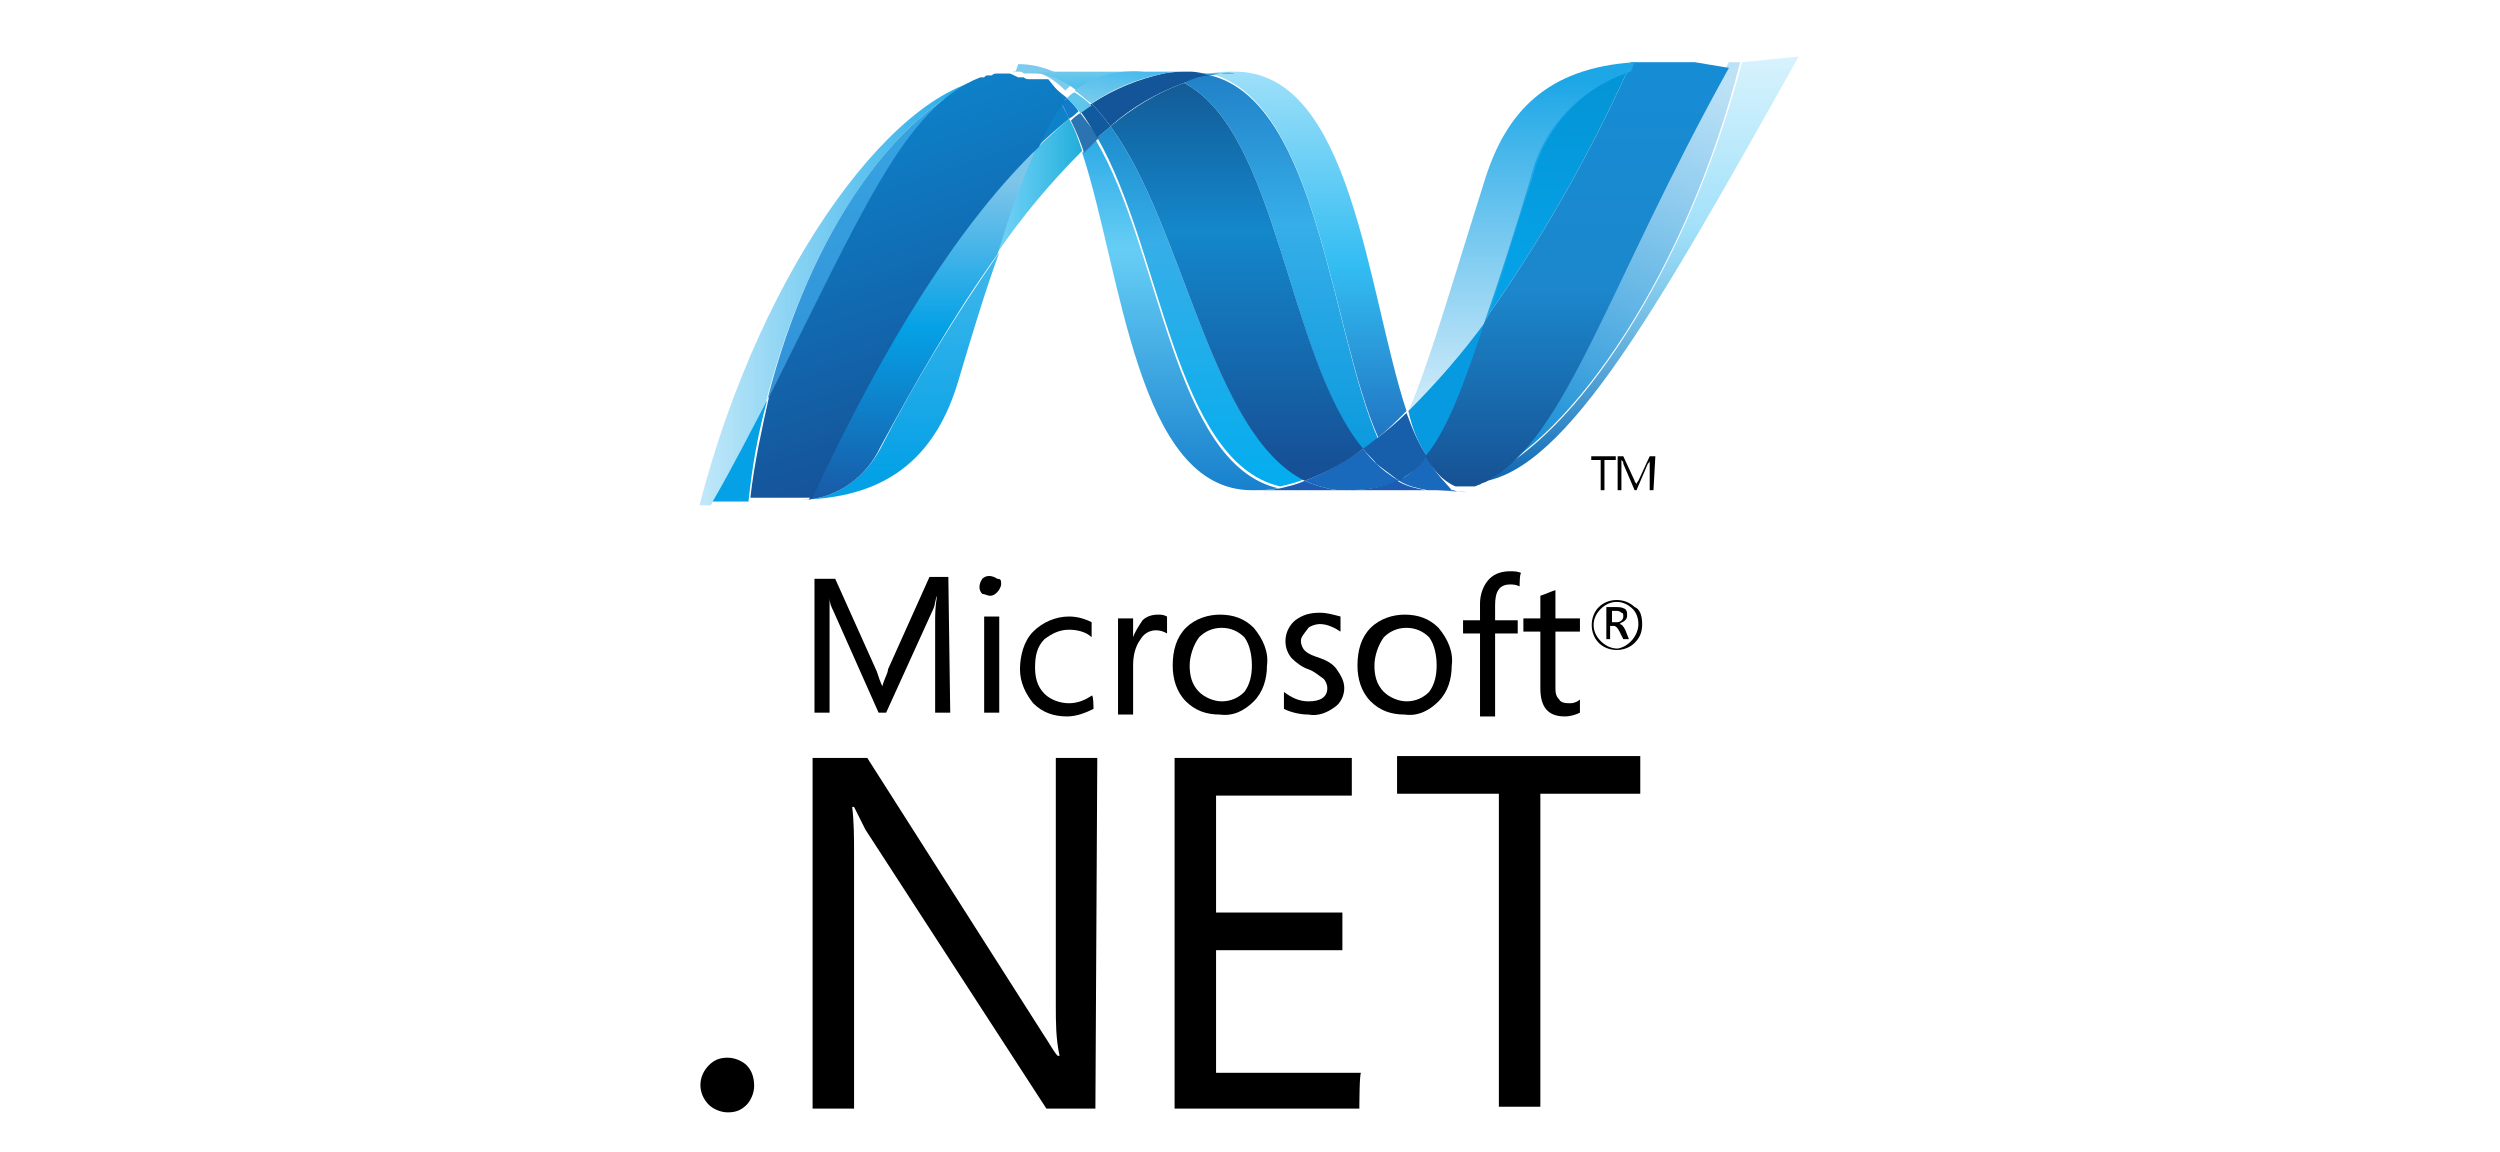 <?xml version="1.0" encoding="UTF-8"?>
<!-- Generator: Adobe Illustrator 25.1.0, SVG Export Plug-In . SVG Version: 6.00 Build 0)  -->
<svg xmlns="http://www.w3.org/2000/svg" xmlns:xlink="http://www.w3.org/1999/xlink" version="1.1" id="Laag_1" x="0px" y="0px" viewBox="0 0 132.6 61.1" style="enable-background:new 0 0 132.6 61.1;" xml:space="preserve">
<style type="text/css">
	.st0{display:none;}
	.st1{display:inline;}
	.st2{fill:#092E20;}
	.st3{fill-rule:evenodd;clip-rule:evenodd;fill:#01ABD6;}
	.st4{fill:#01ABD6;}
	.st5{fill:#5382A1;}
	.st6{fill:#E76F00;}
	.st7{fill:#FF2D20;}
	.st8{fill:url(#path1948_1_);}
	.st9{fill:url(#path1950_1_);}
	.st10{fill-rule:evenodd;clip-rule:evenodd;fill:#F2F3F4;}
	.st11{fill:#679E63;}
	.st12{fill-rule:evenodd;clip-rule:evenodd;fill:#333333;}
	.st13{fill-rule:evenodd;clip-rule:evenodd;fill:#679E63;}
	.st14{fill-rule:evenodd;clip-rule:evenodd;fill:url(#SVGID_1_);}
	.st15{clip-path:url(#SVGID_3_);}
	.st16{fill:none;}
	.st17{fill:url(#SVGID_4_);}
	.st18{fill:url(#SVGID_5_);}
	.st19{fill:url(#SVGID_6_);}
	.st20{fill:url(#SVGID_7_);}
	.st21{fill:url(#SVGID_8_);}
	.st22{fill:url(#SVGID_9_);}
	.st23{fill:url(#SVGID_10_);}
	.st24{fill:url(#SVGID_11_);}
	.st25{fill:#14559A;}
	.st26{fill:url(#SVGID_12_);}
	.st27{fill:#3092C4;}
	.st28{fill:#1969BC;}
	.st29{fill:url(#SVGID_13_);}
	.st30{fill:url(#SVGID_14_);}
	.st31{fill:url(#SVGID_15_);}
	.st32{fill:#2B74B1;}
	.st33{fill:#125A9E;}
	.st34{fill:url(#SVGID_16_);}
	.st35{fill:url(#SVGID_17_);}
	.st36{fill:#0D82CA;}
	.st37{fill:url(#SVGID_18_);}
	.st38{fill:#127BCA;}
	.st39{fill:url(#SVGID_19_);}
	.st40{fill:url(#SVGID_20_);}
	.st41{fill:#05A1E6;}
	.st42{fill:url(#SVGID_21_);}
	.st43{fill:url(#SVGID_22_);}
	.st44{fill:url(#SVGID_23_);}
	.st45{fill:#079AE1;}
	.st46{fill:#1E5CB3;}
	.st47{fill:#1D60B5;}
	.st48{fill:#175FAB;}
	.st49{fill:url(#SVGID_24_);}
	.st50{fill:#7DCBEC;}
	.st51{fill:#5EC5ED;}
	.st52{fill:url(#SVGID_25_);}
	.st53{fill:url(#SVGID_26_);}
	.st54{fill:url(#SVGID_27_);}
</style>
<g id="Layer_2" class="st0">
	<g id="Section_1" class="st1">
		<path class="st2" d="M64.1,0h10v46.2c-4.3,0.9-8.6,1.3-13,1.4c-12.2,0-18.6-5.5-18.6-16.1c0-10.2,6.7-16.8,17.2-16.8    c1.5,0,2.9,0.1,4.3,0.5L64.1,0z M64.1,23.3c-1.1-0.4-2.2-0.5-3.4-0.5c-5.1,0-8,3.1-8,8.6c0,5.3,2.8,8.2,7.9,8.2    c1.2,0,2.3-0.1,3.4-0.3V23.3z"></path>
		<path class="st2" d="M90,15.4v23.2c0,8-0.6,11.8-2.3,15.1c-1.6,3.2-3.8,5.2-8.2,7.4l-9.3-4.4c4.4-2.1,6.6-3.9,7.9-6.7    c1.4-2.9,1.9-6.2,1.9-14.9V15.4H90z M80,0.1h10v10.2H80V0.1z"></path>
	</g>
</g>
<g id="Layer_2_1_" class="st0">
	<g id="Layer_14" class="st1">
		<path class="st3" d="M16.4,22.9c-0.2,0-0.3-0.1-0.2-0.3l1.2-1.5c0.2-0.2,0.4-0.3,0.6-0.3h20.2c0.2,0,0.3,0.2,0.2,0.3l-1,1.5    c-0.1,0.2-0.3,0.3-0.6,0.3L16.4,22.9z"></path>
		<path class="st3" d="M7.9,28.1c-0.2,0-0.3-0.1-0.2-0.3l1.2-1.5C9.1,26.1,9.3,26,9.5,26h25.9c0.1,0,0.3,0.1,0.3,0.2    c0,0,0,0.1,0,0.1l-0.5,1.4c-0.1,0.2-0.3,0.4-0.5,0.3L7.9,28.1z"></path>
		<path class="st3" d="M21.6,33.3c-0.2,0-0.3-0.2-0.2-0.3l0.8-1.4c0.1-0.2,0.3-0.3,0.6-0.3h11.3c0.2,0,0.3,0.2,0.3,0.4L34.4,33    c0,0.2-0.2,0.4-0.4,0.4L21.6,33.3z"></path>
		<path class="st3" d="M80.5,21.8c-3.6,0.9-6,1.6-9.5,2.5c-0.9,0.2-0.9,0.3-1.6-0.6c-0.7-0.9-1.6-1.6-2.7-2.2    c-3.3-1.7-7.3-1.3-10.3,0.9c-3.7,2.3-6,6.4-5.8,10.8c0,4.5,3.2,8.3,7.7,8.9c3.6,0.5,7.3-0.9,9.6-3.7c0.5-0.6,1-1.3,1.5-2.1H58.5    c-1.2,0-1.5-0.7-1.1-1.7c0.7-1.8,2.1-4.7,2.9-6.2c0.2-0.6,0.8-0.9,1.4-0.9h20.6c-0.1,1.5-0.1,3.1-0.3,4.6c-0.6,4-2.2,7.9-4.7,11.1    c-3.8,5.3-9.7,8.8-16.2,9.6c-5.4,0.9-10.9-0.5-15.3-3.7c-4.1-3-6.7-7.6-7.2-12.6c-0.7-6,1-12,4.8-16.6c3.8-5.2,9.5-8.7,15.9-9.8    c5.2-1.2,10.6-0.1,15,2.8c2.9,2,5.2,4.7,6.6,8C81.4,21.4,81.2,21.7,80.5,21.8z"></path>
		<path class="st4" d="M99.3,53.2c-5.1,0-10-1.7-13.8-5c-3.3-2.8-5.5-6.7-6.1-10.9c-1-6.1,0.7-12.3,4.6-17.1    c3.8-5.2,9.5-8.6,15.9-9.5c5.6-1.3,11.4-0.2,16.2,2.9c4.4,2.8,7.3,7.5,8,12.6c1.1,7.1-1.3,14.3-6.5,19.2    c-3.7,3.7-8.4,6.3-13.6,7.3C102.3,53,100.7,53,99.3,53.2z M112.8,30.3c0-0.6-0.1-1.3-0.2-1.9c-0.8-5.1-5.6-8.6-10.7-7.7    c-0.3,0-0.6,0.1-0.8,0.2c-5,0.9-9,4.8-9.9,9.9c-1.1,4.4,1.1,8.9,5.2,10.7c3,1.3,6.4,1.2,9.2-0.3C109.8,39.2,112.6,35,112.8,30.3    L112.8,30.3z"></path>
	</g>
</g>
<g id="Layer_2_2_" class="st0">
	<g id="Section_1_1_" class="st1">
		<path class="st5" d="M58.5,46c0,0-2.3,1.3,1.6,1.8c4.1,0.6,8.2,0.4,12.2-0.5c1,0.6,2.1,1.2,3.3,1.6C64.1,53.8,49.4,48.5,58.5,46"></path>
		<path class="st5" d="M57.1,39.5c0,0-2.5,1.9,1.3,2.3c5.3,0.6,10.6,0.4,15.8-0.8c0.7,0.7,1.5,1.2,2.4,1.5    C62.7,46.6,47.1,42.9,57.1,39.5"></path>
		<path class="st6" d="M69,28.5c2.9,3.3-0.7,6.2-0.7,6.2s7.2-3.7,3.9-8.4c-3.1-4.4-5.5-6.5,7.4-14C79.6,12.3,59.4,17.4,69,28.5"></path>
		<path class="st5" d="M84.4,50.8c0,0,1.7,1.4-1.8,2.4c-6.7,2-27.8,2.6-33.7,0.1c-2.1-0.9,1.8-2.2,3.1-2.5c0.7-0.2,1.4-0.2,2-0.2    c-2.3-1.7-15.2,3.2-6.5,4.7C71.1,59.1,90.5,53.6,84.4,50.8"></path>
		<path class="st5" d="M59.6,32.8c0,0-10.8,2.6-3.8,3.5c4.7,0.4,9.5,0.3,14.2-0.2c4.4-0.4,8.9-1.2,8.9-1.2c-0.9,0.4-1.8,0.9-2.7,1.4    c-10.9,2.9-32,1.5-25.9-1.4C53.2,33.6,56.4,32.8,59.6,32.8"></path>
		<path class="st5" d="M78.9,43.6c11.1-5.8,6-11.3,2.4-10.6c-0.4,0.1-0.9,0.2-1.3,0.3c0.2-0.3,0.6-0.6,0.9-0.7    c7.1-2.5,12.5,7.3-2.3,11.2C78.8,43.8,78.8,43.7,78.9,43.6"></path>
		<path class="st6" d="M72.2,0.3c0,0,6.1,6.1-5.8,15.6c-9.6,7.6-2.2,11.9,0,16.8c-5.6-5.1-9.7-9.5-7-13.7C63.5,13,74.7,10,72.2,0.3"></path>
		<path class="st5" d="M60.7,59.2c10.7,0.7,27-0.4,27.4-5.4c0,0-0.7,1.9-8.8,3.4c-8.9,1.5-18,1.7-27,0.4    C52.3,57.6,53.7,58.8,60.7,59.2"></path>
	</g>
</g>
<g id="Layer_2_3_" class="st0">
	<g id="Section_1_2_" class="st1">
		<path class="st7" d="M95.5,14.7C95.5,14.7,95.5,14.7,95.5,14.7c0-0.1-0.1-0.2-0.1-0.2c0-0.1-0.1-0.1-0.1-0.2c0,0-0.1,0-0.1-0.1    c0,0-0.1-0.1-0.1-0.1l0,0l0,0L83.7,7.6c-0.3-0.2-0.6-0.2-0.9,0l-11.3,6.5l0,0l0,0c0,0-0.1,0.1-0.1,0.1c0,0-0.1,0-0.1,0.1    c0,0.1-0.1,0.1-0.1,0.2c0,0,0,0.1-0.1,0.1c0,0,0,0.1,0,0.1c0,0.1,0,0.2,0,0.2v12.4l-9.4,5.4V8.6c0-0.1,0-0.2,0-0.2    c0,0,0-0.1,0-0.1c0-0.1,0-0.1-0.1-0.1c0,0,0-0.1-0.1-0.1c0,0-0.1-0.1-0.1-0.1c0,0-0.1,0-0.1-0.1c0,0-0.1-0.1-0.1-0.1l0,0l0,0    L49.8,1.2c-0.3-0.2-0.6-0.2-0.9,0L37.5,7.8l0,0l0,0c0,0-0.1,0.1-0.1,0.1c0,0-0.1,0-0.1,0.1c0,0-0.1,0.1-0.1,0.1c0,0,0,0.1-0.1,0.1    c0,0,0,0.1-0.1,0.1c0,0,0,0.1,0,0.1c0,0.1,0,0.2,0,0.2v38.8c0,0.3,0.2,0.6,0.5,0.8l22.6,13c0,0,0.1,0,0.2,0.1c0,0,0,0,0.1,0    c0.2,0,0.3,0,0.5,0c0,0,0,0,0.1,0c0.1,0,0.1,0,0.2-0.1l22.6-13c0.3-0.2,0.5-0.5,0.5-0.8V35L95,28.7c0.3-0.2,0.5-0.5,0.5-0.8V15    C95.5,14.9,95.5,14.8,95.5,14.7z M60.6,46.2l-9.4-5.3l9.9-5.7l0,0L71.9,29l9.4,5.4l-6.9,3.9L60.6,46.2z M82.3,22v10.7l-4-2.3    l-5.5-3.1V16.6l4,2.3L82.3,22z M83.3,9.6l9.4,5.4l-9.4,5.4L73.8,15L83.3,9.6z M54.2,37l-4,2.3V15.6l5.5-3.1l4-2.3v23.7L54.2,37z     M49.3,3.1l9.4,5.4L49.3,14l-9.4-5.4L49.3,3.1z M38.9,10.2l4,2.3l5.5,3.1v25.3l0,0l0,0c0,0,0,0.1,0,0.1c0,0,0,0.1,0,0.1l0,0    c0,0.1,0.1,0.1,0.1,0.2l0,0c0,0.1,0.1,0.1,0.1,0.2l0,0c0,0,0.1,0,0.1,0.1c0,0,0.1,0.1,0.1,0.1l0,0l0,0l10.8,6.1v10.8L38.9,46.8    V10.2z M82.3,46.8L61.6,58.7V47.9l15.4-8.8l5.4-3.1V46.8z M93.6,27.3l-9.4,5.4V22l5.5-3.1l4-2.3V27.3z"></path>
	</g>
</g>
<g id="Layer_2_4_" class="st0">
	<g id="Section_1_3_" class="st1">
		
			<linearGradient id="path1948_1_" gradientUnits="userSpaceOnUse" x1="-207.165" y1="3015.054" x2="-149.786" y2="3064.421" gradientTransform="matrix(0.562 0 0 0.568 152.14 -1709.298)">
			<stop offset="0" style="stop-color:#5A9FD4"></stop>
			<stop offset="1" style="stop-color:#306998"></stop>
		</linearGradient>
		<path id="path1948" class="st8" d="M65.9,1.5c-2.3,0-4.5,0.2-6.7,0.6c-6,1.1-7.1,3.3-7.1,7.3v5.4h14.1v1.8H46.8    c-4.3-0.1-8,2.9-8.8,7.2c-1.3,4.7-1.3,9.7,0,14.3c1,4.2,3.4,7.2,7.5,7.2h4.9v-6.4c0.1-4.8,4-8.7,8.8-8.8h14.1    c3.9,0,7.1-3.2,7.1-7.2c0,0,0,0,0,0V9.4c0-3.8-3.2-6.7-7.1-7.3C70.9,1.7,68.4,1.5,65.9,1.5z M58.3,5.8C59.8,5.8,61,7,61,8.5    c0,1.5-1.2,2.7-2.6,2.7c-1.5,0-2.7-1.2-2.7-2.6c0,0,0,0,0,0C55.7,7,56.8,5.8,58.3,5.8z"></path>
		
			<linearGradient id="path1950_1_" gradientUnits="userSpaceOnUse" x1="-127.604" y1="3094.297" x2="-148.093" y2="3065.308" gradientTransform="matrix(0.562 0 0 0.568 152.14 -1709.298)">
			<stop offset="0" style="stop-color:#FFD43B"></stop>
			<stop offset="1" style="stop-color:#FFE873"></stop>
		</linearGradient>
		<path id="path1950" class="st9" d="M82.1,16.6v6.3c-0.1,4.9-3.9,8.8-8.8,8.9H59.2c-3.9,0.1-7,3.3-7.1,7.2v13.4    c0,3.8,3.3,6.1,7.1,7.2c4.6,1.4,9.5,1.4,14.1,0c3.6-1,7.1-3.1,7.1-7.2V47H66.3v-1.8h21.2c4.1,0,5.6-2.9,7.1-7.2    c1.5-4.4,1.4-8.7,0-14.3c-1-4.1-2.9-7.2-7.1-7.2H82.1z M74.2,50.6c1.5,0,2.7,1.2,2.7,2.6c0,1.5-1.2,2.7-2.6,2.7    c-1.5,0-2.7-1.2-2.7-2.6c0,0,0,0,0,0C71.5,51.8,72.7,50.6,74.2,50.6C74.2,50.6,74.2,50.6,74.2,50.6z"></path>
	</g>
</g>
<g id="Layer_2_5_" class="st0">
	<g id="Section_1_4_" class="st1">
		<path d="M24.6,14.8h14.7c3.5-0.3,7,1.1,9.4,3.7c2,2.9,2.7,6.6,1.9,10c-0.3,2-0.8,3.9-1.7,5.7c-0.9,1.9-2,3.6-3.5,5    c-1.6,1.7-3.6,3-5.9,3.6c-2.1,0.5-4.3,0.8-6.5,0.8h-6.6L24.4,54h-7.6L24.6,14.8L24.6,14.8 M31,21l-3.3,16.4c0.2,0,0.4,0.1,0.7,0.1    h0.8c3,0.1,5.9-0.2,8.8-1c2.3-0.8,3.9-3.4,4.7-8c0.7-3.8,0-6-2-6.6c-2.4-0.6-4.8-0.9-7.3-0.8c-0.4,0-0.9,0.1-1.3,0.1L31,21L31,21"></path>
		<path d="M59.2,4.3h7.6l-2.1,10.5h6.8c2.9-0.2,5.9,0.7,8.3,2.3c1.9,1.5,2.4,4.2,1.6,8.3l-3.7,18.2h-7.7l3.5-17.4    c0.4-1.3,0.3-2.7-0.3-3.9c-1-0.9-2.4-1.3-3.8-1.1l-6.1-0.1l-4.5,22.5h-7.6L59.2,4.3L59.2,4.3"></path>
		<path d="M89.5,14.8h14.7c3.5-0.3,7,1.1,9.4,3.7c2,2.9,2.7,6.6,1.9,10c-0.3,2-0.8,3.9-1.7,5.7c-0.9,1.9-2,3.6-3.5,5    c-1.6,1.7-3.6,3-5.9,3.6c-2.1,0.5-4.3,0.8-6.5,0.8h-6.6L89.3,54h-7.6L89.5,14.8L89.5,14.8 M95.9,21l-3.3,16.4    c0.2,0,0.4,0.1,0.7,0.1h0.8c3,0.1,5.9-0.2,8.8-1c2.3-0.8,3.9-3.4,4.7-8c0.7-3.8,0-6-2-6.6c-2.4-0.6-4.8-0.9-7.3-0.8    c-0.4,0-0.9,0.1-1.3,0.1L95.9,21L95.9,21"></path>
	</g>
</g>
<g id="Layer_2_6_" class="st0">
	<g id="Section_1_5_" class="st1">
		<path class="st10" d="M67.7,1.7c-0.9-0.5-2-0.5-2.8,0L41.4,15.2c-0.9,0.5-1.4,1.4-1.4,2.5v27.1c0,1,0.5,1.9,1.4,2.5l23.4,13.5    c0.9,0.5,2,0.5,2.8,0l23.4-13.5c0.9-0.5,1.4-1.4,1.4-2.5V17.7c0-1-0.5-1.9-1.4-2.5L67.7,1.7z"></path>
		<path class="st11" d="M66,44.7c-0.1,0-0.3,0-0.4-0.1l-1.3-0.8c-0.2-0.1-0.1-0.2,0-0.2c0.2-0.1,0.4-0.2,0.6-0.3c0,0,0.1,0,0.1,0    l1,0.6c0,0,0.1,0,0.1,0l4-2.3c0,0,0.1-0.1,0.1-0.1V37c0,0,0-0.1-0.1-0.1l-4-2.3c0,0-0.1,0-0.1,0l-4,2.3c0,0-0.1,0.1-0.1,0.1v4.6    c0,0,0,0.1,0.1,0.1l1.1,0.6c0.6,0.3,1-0.1,1-0.4v-4.5c0-0.1,0.1-0.1,0.1-0.1c0,0,0,0,0,0h0.5c0.1,0,0.1,0.1,0.1,0.1c0,0,0,0,0,0    v4.5c0.1,0.6-0.3,1.2-1,1.2c-0.1,0-0.2,0-0.2,0c-0.3,0-0.6-0.1-0.9-0.2l-1-0.6c-0.3-0.2-0.4-0.4-0.4-0.7V37c0-0.3,0.2-0.6,0.4-0.7    l4-2.3c0.3-0.1,0.6-0.1,0.8,0l4,2.3c0.3,0.2,0.4,0.4,0.4,0.7v4.6c0,0.3-0.2,0.6-0.4,0.7l-4,2.3C66.3,44.7,66.2,44.7,66,44.7z"></path>
		<path class="st11" d="M67.3,41.5c-1.7,0-2.1-0.8-2.1-1.5c0-0.1,0.1-0.1,0.1-0.1c0,0,0,0,0,0h0.5c0.1,0,0.1,0,0.1,0.1    c0.1,0.5,0.3,0.8,1.4,0.8c0.8,0,1.2-0.2,1.2-0.6c0-0.3-0.1-0.4-1.4-0.6c-1.1-0.1-1.8-0.3-1.8-1.2c0-0.8,0.7-1.3,1.8-1.3    c1.3,0,1.9,0.4,2,1.4c0,0.1,0,0.1-0.1,0.1c0,0,0,0,0,0h-0.5c-0.1,0-0.1,0-0.1-0.1c-0.1-0.6-0.4-0.7-1.2-0.7c-0.9,0-1,0.3-1,0.6    c0,0.3,0.1,0.4,1.4,0.5c1.2,0.2,1.8,0.4,1.8,1.3C69.2,41,68.5,41.5,67.3,41.5z"></path>
		<path class="st11" d="M73,36.7c0,0.4-0.3,0.8-0.8,0.8s-0.8-0.3-0.8-0.8c0-0.4,0.3-0.8,0.8-0.8C72.7,35.9,73,36.3,73,36.7z     M71.6,36.7c0,0.4,0.3,0.6,0.6,0.6c0.4,0,0.6-0.3,0.6-0.6c0-0.4-0.3-0.6-0.6-0.6c0,0,0,0,0,0C71.9,36.1,71.6,36.3,71.6,36.7    L71.6,36.7z M72,36.3h0.3c0.1,0,0.3,0,0.3,0.2c0,0.1-0.1,0.2-0.2,0.2c0.1,0,0.1,0.1,0.1,0.2c0,0.1,0,0.2,0,0.2h-0.2    c0,0,0-0.3,0-0.3c0,0,0-0.1-0.1-0.1h-0.2v0.3H72L72,36.3z M72.1,36.6h0.1c0.1,0,0.1,0,0.1-0.1c0,0,0,0,0,0c0-0.1-0.1-0.1-0.1-0.1    h-0.1V36.6z"></path>
		<path class="st12" d="M53.7,26.7c0-0.2-0.1-0.4-0.3-0.4l-4.2-2.4c-0.1,0-0.2-0.1-0.2-0.1h0c-0.1,0-0.2,0-0.2,0.1l-4.2,2.4    c-0.2,0.1-0.3,0.3-0.3,0.4l0,6.5c0,0.1,0,0.2,0.1,0.2c0.1,0,0.2,0,0.3,0l2.5-1.4c0.2-0.1,0.3-0.3,0.3-0.4v-3.1    c0-0.2,0.1-0.4,0.3-0.4l1.1-0.6c0.1,0,0.2-0.1,0.3-0.1c0.1,0,0.2,0,0.3,0.1l1.1,0.6c0.2,0.1,0.3,0.3,0.3,0.4v3.1    c0,0.2,0.1,0.4,0.3,0.4l2.5,1.4c0.1,0,0.2,0,0.3,0c0.1,0,0.1-0.1,0.1-0.2L53.7,26.7z"></path>
		<path class="st12" d="M74,17.7c-0.1-0.1-0.3,0-0.3,0.1c0,0,0,0.1,0,0.1v6.5c0,0.1-0.1,0.2-0.2,0.2c0,0-0.1,0-0.1,0l-1.1-0.6    c-0.2-0.1-0.4-0.1-0.5,0l-4.2,2.4c-0.2,0.1-0.3,0.3-0.3,0.4v4.9c0,0.2,0.1,0.4,0.3,0.4l4.2,2.4c0.2,0.1,0.4,0.1,0.5,0l4.2-2.4    c0.2-0.1,0.3-0.3,0.3-0.4V19.5c0-0.2-0.1-0.4-0.3-0.4L74,17.7z M73.6,30.1c0,0,0,0.1-0.1,0.1l-1.5,0.8c0,0-0.1,0-0.1,0l-1.5-0.8    c0,0-0.1-0.1-0.1-0.1v-1.7c0,0,0-0.1,0.1-0.1l1.5-0.8c0,0,0.1,0,0.1,0l1.5,0.8c0,0,0.1,0.1,0.1,0.1L73.6,30.1z"></path>
		<path class="st12" d="M88.1,28.4c0.2-0.1,0.3-0.3,0.3-0.4v-1.2c0-0.2-0.1-0.4-0.3-0.4l-4.2-2.4c-0.2-0.1-0.4-0.1-0.5,0l-4.2,2.4    c-0.2,0.1-0.3,0.3-0.3,0.4v4.9c0,0.2,0.1,0.4,0.3,0.4l4.2,2.4c0.2,0.1,0.3,0.1,0.5,0l2.5-1.4c0.1-0.1,0.2-0.2,0.1-0.3    c0,0-0.1-0.1-0.1-0.1l-4.3-2.4c-0.1,0-0.1-0.1-0.1-0.2v-1.5c0-0.1,0-0.2,0.1-0.2l1.3-0.8c0.1,0,0.2,0,0.3,0l1.3,0.8    c0.1,0,0.1,0.1,0.1,0.2v1.2c0,0.1,0.1,0.3,0.3,0.3c0,0,0.1,0,0.1,0L88.1,28.4z"></path>
		<path class="st13" d="M83.6,28.2C83.6,28.1,83.6,28.1,83.6,28.2l0.9,0.5c0,0,0,0,0,0.1v0.9c0,0,0,0.1,0,0.1l-0.8,0.5    c0,0-0.1,0-0.1,0l-0.8-0.5c0,0,0,0,0-0.1v-0.9c0,0,0-0.1,0-0.1L83.6,28.2z"></path>
		
			<linearGradient id="SVGID_1_" gradientUnits="userSpaceOnUse" x1="62.215" y1="36.178" x2="58.418" y2="28.431" gradientTransform="matrix(1 0 0 -1 0 61.89)">
			<stop offset="0" style="stop-color:#3F873F"></stop>
			<stop offset="0.33" style="stop-color:#3F8B3D"></stop>
			<stop offset="0.637" style="stop-color:#3E9637"></stop>
			<stop offset="0.934" style="stop-color:#3DA92E"></stop>
			<stop offset="1" style="stop-color:#3DAE2B"></stop>
		</linearGradient>
		<path class="st14" d="M60.8,23.9c-0.2-0.1-0.4-0.1-0.5,0L56,26.3c-0.2,0.1-0.3,0.3-0.3,0.4v4.9c0,0.2,0.1,0.3,0.3,0.4l4.2,2.4    c0.2,0.1,0.4,0.1,0.5,0l4.2-2.4c0.2-0.1,0.3-0.3,0.3-0.4v-4.9c0-0.2-0.1-0.3-0.3-0.4L60.8,23.9z"></path>
		<g>
			<defs>
				<path id="SVGID_2_" d="M60.8,23.9c-0.2-0.1-0.4-0.1-0.5,0L56,26.3c-0.2,0.1-0.3,0.3-0.3,0.4v4.9c0,0.2,0.1,0.3,0.3,0.4l4.2,2.4      c0.2,0.1,0.4,0.1,0.5,0l4.2-2.4c0.2-0.1,0.3-0.3,0.3-0.4v-4.9c0-0.2-0.1-0.3-0.3-0.4L60.8,23.9z"></path>
			</defs>
			<clipPath id="SVGID_3_">
				<use xlink:href="#SVGID_2_" style="overflow:visible;"></use>
			</clipPath>
			<g class="st15">
				<path class="st16" d="M60.2,23.9L56,26.3c-0.2,0.1-0.3,0.3-0.3,0.4v4.9c0,0.1,0,0.2,0.1,0.3l4.7-8.1      C60.5,23.8,60.4,23.8,60.2,23.9z"></path>
				<path class="st16" d="M60.6,34.5c0,0,0.1,0,0.1,0l4.2-2.4c0.2-0.1,0.3-0.3,0.3-0.4v-4.9c0-0.1-0.1-0.3-0.2-0.4L60.6,34.5z"></path>
				
					<linearGradient id="SVGID_4_" gradientUnits="userSpaceOnUse" x1="59.867" y1="32.124" x2="70.522" y2="39.996" gradientTransform="matrix(1 0 0 -1 0 61.89)">
					<stop offset="0.138" style="stop-color:#3F873F"></stop>
					<stop offset="0.397" style="stop-color:#529F44"></stop>
					<stop offset="0.711" style="stop-color:#63B649"></stop>
					<stop offset="0.908" style="stop-color:#6ABF4B"></stop>
				</linearGradient>
				<path class="st17" d="M65,26.3l-4.2-2.4c0,0-0.1,0-0.1-0.1l-4.7,8.1c0,0,0.1,0.1,0.1,0.1l4.2,2.4c0.1,0.1,0.3,0.1,0.4,0l4.4-8.1      C65.1,26.4,65,26.4,65,26.3z"></path>
				<path class="st16" d="M65.2,31.6v-4.9c0-0.2-0.1-0.4-0.3-0.4l-4.2-2.4c0,0-0.1,0-0.2-0.1l4.6,7.9C65.2,31.7,65.2,31.7,65.2,31.6      z"></path>
				<path class="st16" d="M56,26.3c-0.2,0.1-0.3,0.3-0.3,0.4v4.9c0,0.2,0.1,0.4,0.3,0.4l4.2,2.4c0.1,0.1,0.2,0.1,0.3,0.1L56,26.3      L56,26.3z"></path>
				
					<linearGradient id="SVGID_5_" gradientUnits="userSpaceOnUse" x1="55.647" y1="38.859" x2="65.366" y2="38.859" gradientTransform="matrix(1 0 0 -1 0 61.89)">
					<stop offset="9.192000e-02" style="stop-color:#6ABF4B"></stop>
					<stop offset="0.289" style="stop-color:#63B649"></stop>
					<stop offset="0.603" style="stop-color:#529F44"></stop>
					<stop offset="0.862" style="stop-color:#3F873F"></stop>
				</linearGradient>
				<polygon class="st18" points="60.1,23 60.1,23 60.1,23     "></polygon>
				
					<linearGradient id="SVGID_6_" gradientUnits="userSpaceOnUse" x1="55.647" y1="32.693" x2="65.366" y2="32.693" gradientTransform="matrix(1 0 0 -1 0 61.89)">
					<stop offset="9.192000e-02" style="stop-color:#6ABF4B"></stop>
					<stop offset="0.289" style="stop-color:#63B649"></stop>
					<stop offset="0.603" style="stop-color:#529F44"></stop>
					<stop offset="0.862" style="stop-color:#3F873F"></stop>
				</linearGradient>
				<path class="st19" d="M65,32.1c0.1-0.1,0.2-0.2,0.2-0.3l-4.6-7.9c-0.1,0-0.2,0-0.4,0.1l-4.2,2.4l4.5,8.2c0.1,0,0.1,0,0.2-0.1      L65,32.1z"></path>
				
					<linearGradient id="SVGID_7_" gradientUnits="userSpaceOnUse" x1="55.647" y1="29.918" x2="65.366" y2="29.918" gradientTransform="matrix(1 0 0 -1 0 61.89)">
					<stop offset="9.192000e-02" style="stop-color:#6ABF4B"></stop>
					<stop offset="0.289" style="stop-color:#63B649"></stop>
					<stop offset="0.603" style="stop-color:#529F44"></stop>
					<stop offset="0.862" style="stop-color:#3F873F"></stop>
				</linearGradient>
				<polygon class="st20" points="65.4,32 65.3,31.9 65.3,32     "></polygon>
				
					<linearGradient id="SVGID_8_" gradientUnits="userSpaceOnUse" x1="55.647" y1="28.664" x2="65.366" y2="28.664" gradientTransform="matrix(1 0 0 -1 0 61.89)">
					<stop offset="9.192000e-02" style="stop-color:#6ABF4B"></stop>
					<stop offset="0.289" style="stop-color:#63B649"></stop>
					<stop offset="0.603" style="stop-color:#529F44"></stop>
					<stop offset="0.862" style="stop-color:#3F873F"></stop>
				</linearGradient>
				<path class="st21" d="M65,32.1l-4.2,2.4c-0.1,0-0.1,0.1-0.2,0.1l0.1,0.2l4.7-2.7v-0.1l-0.1-0.2C65.2,31.9,65.1,32,65,32.1z"></path>
				
					<linearGradient id="SVGID_9_" gradientUnits="userSpaceOnUse" x1="66.781" y1="36.408" x2="60.788" y2="24.181" gradientTransform="matrix(1 0 0 -1 0 61.89)">
					<stop offset="0" style="stop-color:#3F873F"></stop>
					<stop offset="0.33" style="stop-color:#3F8B3D"></stop>
					<stop offset="0.637" style="stop-color:#3E9637"></stop>
					<stop offset="0.934" style="stop-color:#3DA92E"></stop>
					<stop offset="1" style="stop-color:#3DAE2B"></stop>
				</linearGradient>
				<path class="st22" d="M65,32.1l-4.2,2.4c-0.1,0-0.1,0.1-0.2,0.1l0.1,0.2l4.7-2.7v-0.1l-0.1-0.2C65.2,31.9,65.1,32,65,32.1z"></path>
			</g>
		</g>
	</g>
</g>
<g id="Layer_2_7_">
	<g id="Section_1_6_">
		<path d="M86.1,32.7c0-0.1,0-0.2-0.1-0.2c-0.1-0.1-0.2-0.1-0.3-0.1h-0.2V33h0.3C85.9,33,86.1,32.9,86.1,32.7L86.1,32.7z M86.4,33.9    h-0.3l-0.2-0.4c-0.1-0.2-0.2-0.3-0.3-0.3h-0.2v0.7h-0.2v-1.7h0.5c0.2,0,0.3,0,0.5,0.1c0.1,0.1,0.1,0.2,0.1,0.3    c0,0.1,0,0.2-0.1,0.3c-0.1,0.1-0.2,0.1-0.3,0.2v0c0.1,0,0.2,0.1,0.3,0.3L86.4,33.9L86.4,33.9z M86.9,33.1c0-0.3-0.1-0.6-0.3-0.8    c-0.5-0.5-1.2-0.5-1.7,0c-0.5,0.5-0.5,1.2,0,1.7c0.2,0.2,0.5,0.4,0.9,0.4C86.4,34.3,86.9,33.7,86.9,33.1    C86.9,33.1,86.9,33.1,86.9,33.1z M87.1,33.1c0,0.4-0.1,0.7-0.4,1c-0.5,0.5-1.4,0.5-1.9,0c-0.5-0.5-0.5-1.4,0-1.9    c0.5-0.5,1.4-0.5,1.9,0C87,32.3,87.1,32.7,87.1,33.1L87.1,33.1z"></path>
		<path d="M50.4,37.8h-0.8v-4.8c0-0.4,0-0.8,0.1-1.4h0c-0.1,0.2-0.1,0.5-0.2,0.7L47,37.8h-0.4l-2.4-5.4C44.1,32.2,44,32,44,31.7h0    c0,0.3,0,0.7,0,1.4v4.7h-0.8v-7.1h1.1l2.2,4.9c0.1,0.3,0.2,0.6,0.3,0.8h0c0.1-0.4,0.3-0.7,0.3-0.9l2.2-4.9h1L50.4,37.8L50.4,37.8z    "></path>
		<path d="M53,37.8h-0.8v-5.1H53V37.8z M53.1,31c0,0.1-0.1,0.3-0.2,0.4c-0.1,0.1-0.2,0.2-0.4,0.2c-0.1,0-0.3-0.1-0.4-0.1    c-0.2-0.2-0.2-0.5,0-0.8c0.2-0.2,0.5-0.2,0.8,0C53.1,30.7,53.1,30.8,53.1,31z"></path>
		<path d="M58,37.6c-0.4,0.2-0.9,0.4-1.4,0.4c-0.7,0-1.3-0.2-1.8-0.7c-0.4-0.5-0.7-1.1-0.7-1.8c0-0.7,0.2-1.5,0.7-2    c0.5-0.5,1.2-0.8,1.9-0.8c0.4,0,0.8,0.1,1.2,0.3v0.8c-0.3-0.3-0.8-0.4-1.2-0.4c-0.5,0-0.9,0.2-1.3,0.5c-0.4,0.4-0.5,0.9-0.5,1.5    c0,0.5,0.1,1,0.5,1.4c0.3,0.3,0.8,0.5,1.3,0.5c0.5,0,0.9-0.2,1.2-0.4C58,36.8,58,37.6,58,37.6z"></path>
		<path d="M61.9,33.6c-0.5-0.3-1.1-0.2-1.4,0.3c-0.3,0.4-0.4,0.9-0.4,1.4v2.6h-0.8v-5.1h0.8v1h0c0.1-0.3,0.3-0.6,0.5-0.9    c0.2-0.2,0.5-0.3,0.8-0.3c0.2,0,0.3,0,0.5,0.1L61.9,33.6L61.9,33.6z"></path>
		<path d="M66.4,35.3c0-0.5-0.1-1.1-0.4-1.5c-0.3-0.3-0.7-0.5-1.2-0.5c-0.5,0-0.9,0.2-1.2,0.5c-0.3,0.4-0.5,1-0.5,1.5    c0,0.5,0.1,1,0.5,1.4c0.3,0.3,0.8,0.5,1.2,0.5c0.5,0,0.9-0.2,1.2-0.5C66.3,36.3,66.4,35.8,66.4,35.3 M67.2,35.3    c0,0.7-0.2,1.4-0.7,1.9c-0.5,0.5-1.1,0.8-1.8,0.7c-0.7,0-1.3-0.2-1.8-0.7c-0.5-0.5-0.7-1.2-0.7-1.9c0-0.8,0.2-1.5,0.7-2    c0.5-0.5,1.2-0.7,1.8-0.7c0.7,0,1.3,0.2,1.8,0.7C67,33.9,67.3,34.6,67.2,35.3"></path>
		<path d="M71.3,36.5c0,0.4-0.2,0.8-0.5,1c-0.4,0.3-0.9,0.5-1.4,0.4c-0.4,0-0.9-0.1-1.3-0.3v-0.9c0.4,0.3,0.8,0.5,1.3,0.5    c0.6,0,1-0.2,1-0.7c0-0.2-0.1-0.4-0.2-0.5c-0.3-0.2-0.5-0.4-0.8-0.5c-0.3-0.1-0.6-0.3-0.9-0.6c-0.5-0.6-0.4-1.5,0.2-2    c0.4-0.3,0.8-0.4,1.3-0.4c0.4,0,0.7,0.1,1.1,0.2v0.8c-0.3-0.2-0.7-0.4-1.1-0.4c-0.2,0-0.5,0.1-0.6,0.2C69.1,33.7,69,33.8,69,34    c0,0.2,0.1,0.4,0.2,0.5c0.2,0.2,0.5,0.3,0.8,0.4c0.3,0.1,0.7,0.3,0.9,0.6C71.1,35.8,71.3,36.1,71.3,36.5"></path>
		<path d="M76.2,35.3c0-0.5-0.1-1.1-0.4-1.5c-0.3-0.3-0.7-0.5-1.2-0.5c-0.5,0-0.9,0.2-1.2,0.5c-0.3,0.4-0.5,1-0.5,1.5    c0,0.5,0.1,1,0.5,1.4c0.3,0.3,0.8,0.5,1.2,0.5c0.5,0,0.9-0.2,1.2-0.5C76.1,36.3,76.2,35.8,76.2,35.3 M77,35.3    c0,0.7-0.2,1.4-0.7,1.9c-0.5,0.5-1.1,0.8-1.8,0.7c-0.7,0-1.3-0.2-1.8-0.7c-0.5-0.5-0.7-1.2-0.7-1.9c0-0.8,0.2-1.5,0.7-2    c0.5-0.5,1.2-0.7,1.8-0.7c0.7,0,1.3,0.2,1.8,0.7C76.8,33.9,77.1,34.6,77,35.3"></path>
		<path d="M80.6,31.1c-0.2-0.1-0.4-0.1-0.5-0.1c-0.6,0-0.8,0.4-0.8,1.1v0.8h1.2v0.7h-1.2v4.4h-0.8v-4.4h-0.9v-0.7h0.9V32    c0-0.5,0.2-1,0.5-1.3c0.3-0.3,0.7-0.4,1.1-0.4c0.2,0,0.4,0,0.6,0.1C80.6,30.3,80.6,31.1,80.6,31.1z"></path>
		<path d="M83.8,37.8c-0.2,0.1-0.5,0.2-0.8,0.2c-0.9,0-1.3-0.5-1.3-1.5v-3h-0.9v-0.7h0.9v-1.2c0.3-0.1,0.5-0.2,0.8-0.3v1.5h1.3v0.7    h-1.3v2.9c0,0.3,0,0.5,0.2,0.7c0.1,0.2,0.4,0.2,0.6,0.2c0.2,0,0.4-0.1,0.5-0.2V37.8L83.8,37.8z"></path>
		<path d="M40,57.6c0,0.4-0.2,0.8-0.4,1c-0.3,0.3-0.6,0.4-1,0.4c-0.4,0-0.8-0.2-1-0.4c-0.6-0.6-0.6-1.5,0-2.1c0.3-0.3,0.6-0.4,1-0.4    c0.4,0,0.8,0.2,1,0.4C39.9,56.8,40,57.2,40,57.6"></path>
		<path d="M58.1,58.8h-2.6l-9.6-14.8c-0.2-0.4-0.4-0.8-0.6-1.2h-0.1c0.1,0.8,0.1,1.7,0.1,2.6v13.4h-2.2V40.2H46l9.3,14.6    c0.4,0.6,0.6,1,0.8,1.2h0.1C56,55.1,56,54.2,56,53.3V40.2h2.2L58.1,58.8L58.1,58.8z"></path>
		<path d="M72.1,58.8h-9.8V40.2h9.4v2h-7.2v6.2h6.7v2h-6.7v6.5h7.7C72.1,56.8,72.1,58.8,72.1,58.8z"></path>
		<path d="M87.1,42.1h-5.4v16.6h-2.2V42.1h-5.4v-2h12.9V42.1z"></path>
		
			<linearGradient id="SVGID_10_" gradientUnits="userSpaceOnUse" x1="361.541" y1="567.068" x2="361.541" y2="567.409" gradientTransform="matrix(45.608 0 0 81.335 -16426.404 -46118.766)">
			<stop offset="0" style="stop-color:#0994DC"></stop>
			<stop offset="0.35" style="stop-color:#66CEF5"></stop>
			<stop offset="0.846" style="stop-color:#127BCA"></stop>
			<stop offset="1" style="stop-color:#127BCA"></stop>
		</linearGradient>
		<path class="st23" d="M57.4,8.1c2.1,6.4,2.9,17.9,9,17.9l0,0c0.5,0,0.9,0,1.4-0.1l0,0c-5.6-1.3-6.2-12.6-9.7-18.5l0,0    C57.9,7.6,57.7,7.8,57.4,8.1"></path>
		
			<linearGradient id="SVGID_11_" gradientUnits="userSpaceOnUse" x1="361.902" y1="566.928" x2="361.902" y2="567.269" gradientTransform="matrix(47.869 0 0 83.408 -17260.238 -47283.484)">
			<stop offset="0" style="stop-color:#0E76BC"></stop>
			<stop offset="0.36" style="stop-color:#36AEE8"></stop>
			<stop offset="0.846" style="stop-color:#00ADEF"></stop>
			<stop offset="1" style="stop-color:#00ADEF"></stop>
		</linearGradient>
		<path class="st24" d="M58.2,7.3c3.4,5.9,4.1,17.2,9.7,18.5l0,0c0.4-0.1,0.9-0.2,1.3-0.4l0,0C64.2,23,62.8,12,58.9,6.7l0,0    C58.7,6.9,58.4,7.1,58.2,7.3"></path>
		<path class="st25" d="M63.1,3.8c-0.5,0-0.9,0-1.4,0.1c-1.3,0.3-2.6,0.8-3.8,1.6c0.4,0.4,0.7,0.8,1,1.2c1.1-1,2.5-1.8,3.9-2.3    c0.5-0.2,1-0.3,1.4-0.4C63.9,3.9,63.5,3.8,63.1,3.8"></path>
		
			<linearGradient id="SVGID_12_" gradientUnits="userSpaceOnUse" x1="361.008" y1="567.257" x2="361.008" y2="566.989" gradientTransform="matrix(45.452 0 0 84.5 -16339.173 -47907.918)">
			<stop offset="0" style="stop-color:#1C63B7"></stop>
			<stop offset="0.5" style="stop-color:#33BDF2"></stop>
			<stop offset="1" style="stop-color:#33BDF2;stop-opacity:0.42"></stop>
		</linearGradient>
		<path class="st26" d="M73.1,23.2c0.5-0.4,1-0.9,1.5-1.4c-2.1-6.4-2.9-18-9.1-18c-0.4,0-0.9,0-1.3,0.1    C69.9,5.4,70.6,17.6,73.1,23.2"></path>
		<path class="st27" d="M64.2,4c-0.4-0.1-0.7-0.1-1.1-0.1l2.4,0C65.1,3.8,64.7,3.9,64.2,4"></path>
		<path class="st28" d="M73,24.6c-0.2-0.2-0.5-0.5-0.7-0.8c-1,0.7-2,1.3-3.1,1.7c0.4,0.2,0.8,0.3,1.2,0.4c0.3,0.1,0.7,0.1,1,0.1    c1,0,1.9-0.1,2.8-0.5C73.7,25.2,73.3,24.9,73,24.6"></path>
		
			<linearGradient id="SVGID_13_" gradientUnits="userSpaceOnUse" x1="361.024" y1="566.795" x2="361.024" y2="567.138" gradientTransform="matrix(45.011 0 0 86.598 -16181.927 -49083.414)">
			<stop offset="0" style="stop-color:#166AB8"></stop>
			<stop offset="0.4" style="stop-color:#36AEE8"></stop>
			<stop offset="0.846" style="stop-color:#0798DD"></stop>
			<stop offset="1" style="stop-color:#0798DD"></stop>
		</linearGradient>
		<path class="st29" d="M62.8,4.4c5,2.6,5.5,14.6,9.5,19.5l0,0c0.3-0.2,0.5-0.4,0.8-0.6l0,0C70.6,17.6,69.9,5.4,64.2,4l0,0    C63.7,4,63.2,4.2,62.8,4.4"></path>
		
			<linearGradient id="SVGID_14_" gradientUnits="userSpaceOnUse" x1="363.38" y1="566.403" x2="363.38" y2="566.745" gradientTransform="matrix(58.351 0 0 92.082 -21137.967 -52155.383)">
			<stop offset="0" style="stop-color:#124379"></stop>
			<stop offset="0.39" style="stop-color:#1487CB"></stop>
			<stop offset="0.78" style="stop-color:#165197"></stop>
			<stop offset="1" style="stop-color:#165197"></stop>
		</linearGradient>
		<path class="st30" d="M58.9,6.7C62.8,12,64.2,23,69.2,25.5l0,0c1.1-0.4,2.2-1,3.1-1.7l0,0C68.3,19,67.8,7,62.8,4.4l0,0    C61.4,4.9,60.1,5.7,58.9,6.7"></path>
		
			<linearGradient id="SVGID_15_" gradientUnits="userSpaceOnUse" x1="350.305" y1="578.126" x2="350.534" y2="578.126" gradientTransform="matrix(19.418 0 0 30.922 -6749.121 -17866.834)">
			<stop offset="0" style="stop-color:#33BDF2;stop-opacity:0.698"></stop>
			<stop offset="1" style="stop-color:#1DACD8"></stop>
		</linearGradient>
		<path class="st31" d="M54.9,7.9c-0.8,1.8-1.4,3.7-2,5.5c1.3-1.9,2.8-3.7,4.5-5.4c-0.2-0.6-0.4-1.2-0.7-1.7    C56.1,6.8,55.5,7.4,54.9,7.9"></path>
		<path class="st32" d="M57.3,6c-0.2,0.1-0.4,0.3-0.5,0.4c0.3,0.6,0.5,1.1,0.7,1.7c0.3-0.3,0.5-0.5,0.8-0.8    C57.9,6.8,57.6,6.4,57.3,6"></path>
		<path class="st33" d="M57.9,5.5c-0.2,0.1-0.4,0.3-0.6,0.4c0.3,0.4,0.6,0.9,0.9,1.4c0.2-0.2,0.5-0.4,0.7-0.6    C58.6,6.3,58.3,5.9,57.9,5.5"></path>
		
			<linearGradient id="SVGID_16_" gradientUnits="userSpaceOnUse" x1="364.432" y1="566.301" x2="364.432" y2="566.077" gradientTransform="matrix(79.142 0 0 98.679 -28755.664 -55857.113)">
			<stop offset="0" style="stop-color:#136AB4"></stop>
			<stop offset="0.6" style="stop-color:#59CAF5;stop-opacity:0.549"></stop>
			<stop offset="1" style="stop-color:#59CAF5;stop-opacity:0.235"></stop>
		</linearGradient>
		<path class="st34" d="M92.4,3.3c-2.9,11-8.8,19.9-13.8,22.1h0c-0.1,0-0.2,0.1-0.3,0.1c0,0,0,0,0,0c0,0-0.1,0-0.1,0c0,0,0,0,0,0    c0,0-0.1,0-0.1,0c0,0,0,0-0.1,0c0,0,0,0-0.1,0c0,0,0,0-0.1,0c0,0,0,0-0.1,0c0,0-0.1,0-0.1,0c0,0,0,0,0,0c0,0,0,0-0.1,0    c0,0,0,0,0,0c0,0-0.1,0-0.1,0l-0.1,0c0.2,0.1,0.5,0.1,0.7,0.1c4.7,0,9.5-8.5,17.4-22.6L92.4,3.3L92.4,3.3z"></path>
		
			<linearGradient id="SVGID_17_" gradientUnits="userSpaceOnUse" x1="365.606" y1="566.155" x2="365.835" y2="566.155" gradientTransform="matrix(72.023 0 0 99.161 -26294.719 -56125.48)">
			<stop offset="0" style="stop-color:#05A1E6;stop-opacity:0.247"></stop>
			<stop offset="1" style="stop-color:#05A1E6"></stop>
		</linearGradient>
		<path class="st35" d="M51.9,4.3L51.9,4.3C51.9,4.3,51.9,4.3,51.9,4.3L51.9,4.3c0.1,0,0.1,0,0.1,0c0,0,0,0,0,0c0,0,0,0,0,0    c0,0,0.1,0,0.1,0h0c0.1,0,0.1,0,0.2-0.1c0,0,0,0,0,0c0,0,0.1,0,0.1,0c0,0,0,0,0,0c0,0,0.1,0,0.1,0c0,0,0,0,0,0    c0.1,0,0.2,0,0.3-0.1c0,0,0,0,0,0c0,0,0.1,0,0.1,0c0,0,0,0,0,0c0,0,0,0,0.1,0h0c0.1,0,0.1,0,0.2,0h0c0,0,0,0,0.1,0c0,0,0,0,0,0    c0,0,0,0,0.1,0c0,0,0,0,0,0c0.1,0,0.1,0,0.2,0c-0.2,0-0.3,0-0.5,0c-5.3,0-12.7,9.9-16,22.7h0.6c1.1-1.9,2-3.7,2.9-5.4    C43,12.1,47.7,5.9,51.9,4.3"></path>
		<path class="st36" d="M54.9,7.9c0.6-0.6,1.2-1.1,1.8-1.6c-0.1-0.3-0.3-0.6-0.4-0.8C55.8,6.3,55.3,7.1,54.9,7.9"></path>
		<path class="st36" d="M55.4,4.3c0.4,0.3,0.7,0.7,0.9,1.2c0.1-0.1,0.2-0.2,0.3-0.3C56.2,4.9,55.8,4.5,55.4,4.3    C55.3,4.3,55.3,4.3,55.4,4.3L55.4,4.3"></path>
		
			<linearGradient id="SVGID_18_" gradientUnits="userSpaceOnUse" x1="363.307" y1="568.21" x2="363.307" y2="567.903" gradientTransform="matrix(49.051 0 0 73.822 -17774.301 -41921.195)">
			<stop offset="0" style="stop-color:#318ED5"></stop>
			<stop offset="1" style="stop-color:#38A7E4"></stop>
		</linearGradient>
		<path class="st37" d="M40.7,21.2c4.9-9.4,7.2-15.3,11.2-16.9l0,0C47.7,5.9,43,12.1,40.7,21.2"></path>
		<path class="st38" d="M56.6,5.2c-0.1,0.1-0.2,0.2-0.3,0.3c0.2,0.3,0.3,0.6,0.4,0.8c0.2-0.1,0.4-0.3,0.5-0.4    C57.1,5.7,56.8,5.4,56.6,5.2"></path>
		
			<linearGradient id="SVGID_19_" gradientUnits="userSpaceOnUse" x1="362.64" y1="569.766" x2="362.64" y2="569.381" gradientTransform="matrix(45.604 0 0 57.128 -16489.934 -32524.414)">
			<stop offset="0" style="stop-color:#05A1E6"></stop>
			<stop offset="1" style="stop-color:#05A1E6;stop-opacity:0.549"></stop>
		</linearGradient>
		<path class="st39" d="M42.9,26.5L42.9,26.5C42.9,26.5,42.8,26.5,42.9,26.5l-0.1,0c0,0-0.1,0-0.1,0h0c-0.1,0-0.1,0-0.2,0h0    c4.9-0.1,7.2-2.6,8.3-6.2c0.8-2.7,1.5-5,2.2-6.9c-2.3,3.3-4.4,6.7-6.2,10.2C46,25.2,44.6,26.3,42.9,26.5"></path>
		
			<linearGradient id="SVGID_20_" gradientUnits="userSpaceOnUse" x1="363.631" y1="567.336" x2="363.631" y2="567.107" gradientTransform="matrix(52.519 0 0 81.094 -19048.67 -45980.824)">
			<stop offset="0" style="stop-color:#1959A6"></stop>
			<stop offset="0.5" style="stop-color:#05A1E6"></stop>
			<stop offset="0.918" style="stop-color:#7EC5EA"></stop>
			<stop offset="1" style="stop-color:#7EC5EA"></stop>
		</linearGradient>
		<path class="st40" d="M42.9,26.5L42.9,26.5c1.7-0.2,3.1-1.3,3.8-2.8l0,0c1.9-3.5,3.9-7,6.2-10.2l0,0c0.6-1.9,1.2-3.7,2-5.5l0,0    C50.8,11.8,46.7,18.3,42.9,26.5"></path>
		<path class="st41" d="M40.7,21.2c-0.9,1.7-1.8,3.5-2.9,5.4h1.9C39.9,24.7,40.2,23,40.7,21.2"></path>
		
			<linearGradient id="SVGID_21_" gradientUnits="userSpaceOnUse" x1="365.669" y1="566.265" x2="365.62" y2="566.061" gradientTransform="matrix(72.677 0 0 99.005 -26526.039 -56037.531)">
			<stop offset="0" style="stop-color:#165096"></stop>
			<stop offset="1" style="stop-color:#0D82CA"></stop>
		</linearGradient>
		<path class="st42" d="M53.5,3.9C53.5,3.9,53.5,3.9,53.5,3.9L53.5,3.9c-0.1,0-0.1,0-0.1,0l0,0c0,0,0,0,0,0l0,0c0,0,0,0-0.1,0l0,0    c0,0,0,0,0,0l0,0c-0.1,0-0.1,0-0.2,0h0c0,0-0.1,0-0.1,0l0,0c0,0,0,0,0,0l0,0c0,0,0,0-0.1,0l0,0c0,0,0,0,0,0l0,0    c-0.1,0-0.2,0-0.3,0.1l0,0c0,0,0,0,0,0l0,0l-0.1,0l0,0c0,0,0,0,0,0l0,0c0,0-0.1,0-0.1,0l0,0c0,0,0,0,0,0l0,0c-0.1,0-0.1,0-0.2,0.1    l0,0c0,0-0.1,0-0.1,0l0,0c0,0,0,0,0,0l0,0c0,0-0.1,0-0.1,0l0,0c0,0,0,0,0,0l0,0c-4.1,1.6-6.4,7.5-11.2,16.9l0,0    c-0.4,1.8-0.8,3.6-1,5.4h0.3c0.7,0,0.9,0,1.8,0h0.8c0.1,0,0.1,0,0.2,0h0c0,0,0.1,0,0.1,0h0c0,0,0.1,0,0.1,0l0,0    c3.8-8.2,7.9-14.7,12-18.6l0,0c0.4-0.9,0.8-1.7,1.4-2.4l0,0c-0.2-0.4-0.6-0.8-0.9-1.2l0,0c0,0,0,0,0,0l0,0c0,0,0,0-0.1,0l0,0    l-0.1,0l0,0c0,0,0,0-0.1,0l0,0c0,0,0,0-0.1,0l0,0l-0.1,0l0,0c0,0-0.1,0-0.1,0l0,0c0,0,0,0,0,0l0,0c0,0-0.1,0-0.1,0l0,0    c0,0,0,0,0,0l0,0c0,0-0.1,0-0.1,0h0c0,0-0.1,0-0.1,0l0,0c0,0,0,0,0,0l0,0c0,0-0.1,0-0.1,0l0,0c0,0,0,0,0,0l0,0    c-0.1,0-0.2,0-0.3-0.1l0,0c0,0,0,0,0,0l0,0c0,0-0.1,0-0.1,0l0,0c0,0,0,0,0,0l0,0c0,0-0.1,0-0.1,0h0c0,0-0.1,0-0.1,0l0,0    C53.6,3.9,53.6,3.9,53.5,3.9"></path>
		
			<linearGradient id="SVGID_22_" gradientUnits="userSpaceOnUse" x1="355.886" y1="570.284" x2="355.886" y2="570.099" gradientTransform="matrix(32.766 0 0 57.226 -11578.457 -32621.195)">
			<stop offset="0" style="stop-color:#05A1E6"></stop>
			<stop offset="0.874" style="stop-color:#0495D6"></stop>
			<stop offset="1" style="stop-color:#0495D6"></stop>
		</linearGradient>
		<path class="st43" d="M81.2,9.4c-0.9,3-1.7,5.5-2.4,7.5l0,0c2.9-4.1,5.4-8.5,7.5-13.1l0,0C83.8,4.7,81.8,6.8,81.2,9.4"></path>
		
			<linearGradient id="SVGID_23_" gradientUnits="userSpaceOnUse" x1="362.543" y1="566.211" x2="362.472" y2="566.464" gradientTransform="matrix(60.269 0 0 96.323 -21762.582 -54536.812)">
			<stop offset="0" style="stop-color:#38A7E4;stop-opacity:0.329"></stop>
			<stop offset="0.962" style="stop-color:#0E88D3"></stop>
			<stop offset="1" style="stop-color:#0E88D3"></stop>
		</linearGradient>
		<path class="st44" d="M78.9,25.2c-0.1,0.1-0.3,0.1-0.4,0.2c5-2.2,11-11.1,13.8-22.1h-0.6C85.2,15.1,83.1,22.9,78.9,25.2"></path>
		<path class="st45" d="M75.7,24.2c1.1-1.3,2-3.6,3.2-7.3c-1.3,1.8-2.7,3.4-4.2,4.9c0,0,0,0,0,0C74.9,22.7,75.2,23.5,75.7,24.2"></path>
		<path class="st28" d="M75.7,24.2c-0.3,0.4-0.7,0.8-1.2,1.1c-0.1,0.1-0.2,0.1-0.3,0.2c0.5,0.3,1,0.4,1.5,0.5l0,0c0.1,0,0.2,0,0.2,0    h0c0,0,0.1,0,0.1,0h0.4c0,0,0,0,0,0c0,0,0.1,0,0.1,0h0c0,0,0.1,0,0.1,0h0c0,0,0,0,0,0c0,0,0.1,0,0.1,0h0c0,0,0.1,0,0.1,0h0    c0.1,0,0.2,0,0.2,0C76.6,25.5,76,25,75.7,24.2"></path>
		<path class="st46" d="M66.5,26c0.5,0,0.9,0,1.4-0.1c0.4-0.1,0.9-0.2,1.3-0.4c0.4,0.2,0.8,0.3,1.2,0.4c0.3,0.1,0.7,0.1,1,0.1H66.5z    "></path>
		<path class="st46" d="M71.3,26c1,0,1.9-0.1,2.8-0.5c0.5,0.3,1,0.4,1.5,0.5l0,0c0.1,0,0.2,0,0.2,0h0c0,0,0.1,0,0.1,0L71.3,26    L71.3,26z"></path>
		<path class="st47" d="M76.2,26h0.3c0,0,0,0,0,0c0,0,0.1,0,0.1,0h0c0,0,0.1,0,0.1,0h0c0,0,0,0,0,0c0,0,0.1,0,0.1,0c0,0,0,0,0,0    c0,0,0.1,0,0.1,0h0c0.1,0,0.2,0,0.2,0l0,0c0.2,0.1,0.5,0.1,0.7,0.1L76.2,26L76.2,26z"></path>
		<path class="st48" d="M74.6,21.9L74.6,21.9c-0.5,0.5-1,0.9-1.5,1.3c-0.3,0.2-0.5,0.4-0.8,0.6c0.2,0.3,0.5,0.5,0.7,0.8    c0.4,0.3,0.8,0.6,1.2,0.9c0.1,0,0.2-0.1,0.3-0.2c0.5-0.3,0.9-0.6,1.2-1.1C75.2,23.5,74.9,22.7,74.6,21.9"></path>
		
			<linearGradient id="SVGID_24_" gradientUnits="userSpaceOnUse" x1="363.764" y1="566.116" x2="363.764" y2="566.35" gradientTransform="matrix(70.282 0 0 98.111 -25482.166 -55538.621)">
			<stop offset="0" style="stop-color:#168CD4"></stop>
			<stop offset="0.5" style="stop-color:#1C87CC"></stop>
			<stop offset="1" style="stop-color:#154B8D"></stop>
		</linearGradient>
		<path class="st49" d="M89.9,3.3H87c-0.2,0-0.3,0-0.5,0l0,0c-0.1,0.2-0.1,0.3-0.2,0.5l0,0c-2.1,4.6-4.6,9-7.5,13.1l0,0    c-1.2,3.7-2.1,6-3.2,7.3l0,0c0.4,0.7,0.9,1.3,1.6,1.6l0,0c0,0,0,0,0.1,0h0c0,0,0,0,0,0l0,0c0,0,0.1,0,0.1,0l0,0c0,0,0,0,0,0l0,0    c0,0,0,0,0.1,0l0,0c0,0,0,0,0,0l0,0c0,0,0.1,0,0.1,0l0,0c0,0,0,0,0.1,0l0,0c0,0,0,0,0.1,0l0,0c0,0,0,0,0.1,0l0,0c0,0,0,0,0.1,0    l0,0c0,0,0.1,0,0.1,0l0,0c0,0,0,0,0,0l0,0c0,0,0.1,0,0.1,0l0,0c0,0,0,0,0,0l0,0c0.1,0,0.2-0.1,0.3-0.1h0c0.1-0.1,0.3-0.1,0.4-0.2    l0,0c4.2-2.3,6.3-10.2,12.8-21.9L89.9,3.3L89.9,3.3z"></path>
		<path class="st50" d="M53.7,3.8C53.7,3.8,53.7,3.9,53.7,3.8c0.1,0,0.1,0,0.1,0h0c0,0,0.1,0,0.1,0c0,0,0,0,0,0c0,0,0.1,0,0.1,0    c0,0,0,0,0,0c0.1,0,0.2,0,0.3,0.1c0,0,0,0,0,0c0,0,0.1,0,0.1,0c0,0,0,0,0,0c0,0,0.1,0,0.1,0c0,0,0,0,0,0c0,0,0.1,0,0.1,0    c0,0,0,0,0,0c0,0,0.1,0,0.1,0c0,0,0,0,0,0c0,0,0.1,0,0.1,0c0,0,0,0,0.1,0c0,0,0,0,0.1,0l0.1,0c0,0,0,0,0.1,0    c0.5,0.2,0.9,0.5,1.3,0.9c0.1-0.1,0.3-0.3,0.5-0.4c-0.9-0.6-1.9-1-3-1C53.9,3.8,53.8,3.9,53.7,3.8"></path>
		<path class="st51" d="M56.6,5.2c0.2,0.2,0.5,0.5,0.7,0.8c0.2-0.1,0.4-0.3,0.6-0.4c-0.3-0.3-0.6-0.5-0.9-0.7    C56.9,4.9,56.7,5.1,56.6,5.2"></path>
		
			<linearGradient id="SVGID_25_" gradientUnits="userSpaceOnUse" x1="358.333" y1="432.229" x2="358.496" y2="431.712" gradientTransform="matrix(32.459 0 0 -4.249 -11576.873 1839.393)">
			<stop offset="0" style="stop-color:#97D6EE"></stop>
			<stop offset="0.703" style="stop-color:#55C1EA"></stop>
			<stop offset="1" style="stop-color:#55C1EA"></stop>
		</linearGradient>
		<path class="st52" d="M53.7,3.8c0.1,0,0.3,0,0.4,0c1.1,0,2.1,0.3,3,1c1-0.7,2.3-1.1,3.6-1h-7.4C53.3,3.8,53.5,3.8,53.7,3.8"></path>
		
			<linearGradient id="SVGID_26_" gradientUnits="userSpaceOnUse" x1="355.115" y1="487.749" x2="355.273" y2="488.002" gradientTransform="matrix(26.472 0 0 -7.484 -9343.198 3655.765)">
			<stop offset="0" style="stop-color:#7ACCEC"></stop>
			<stop offset="1" style="stop-color:#3FB7ED"></stop>
		</linearGradient>
		<path class="st53" d="M60.6,3.8c-1.3-0.1-2.5,0.2-3.6,1c0.3,0.2,0.6,0.5,0.9,0.7c1.1-0.8,2.4-1.3,3.8-1.6c0.5-0.1,0.9-0.1,1.4-0.1    L60.6,3.8z"></path>
		
			<linearGradient id="SVGID_27_" gradientUnits="userSpaceOnUse" x1="361.519" y1="567.349" x2="361.519" y2="567.628" gradientTransform="matrix(52.045 0 0 80.635 -18734.586 -45743.961)">
			<stop offset="0" style="stop-color:#1DA7E7"></stop>
			<stop offset="1" style="stop-color:#37ABE7;stop-opacity:0"></stop>
		</linearGradient>
		<path class="st54" d="M78.9,16.9c0.7-2,1.4-4.5,2.4-7.5c0.6-2.6,2.6-4.8,5.2-5.6c0.1-0.2,0.1-0.3,0.2-0.5C82,3.6,79.9,6,78.8,9.4    c-1.9,6-3,9.9-4.1,12.4C76.2,20.3,77.6,18.7,78.9,16.9"></path>
		<path d="M85.6,24.4h-0.5V26h-0.2v-1.6h-0.5v-0.2h1.3V24.4z"></path>
		<path d="M87.7,26h-0.2v-1.2c0-0.1,0-0.2,0-0.4l0,0c0,0.1,0,0.1-0.1,0.2L86.8,26h-0.1l-0.6-1.4c0-0.1,0-0.1-0.1-0.2h0    c0,0.1,0,0.2,0,0.4V26h-0.2v-1.8h0.3l0.6,1.3c0,0.1,0.1,0.1,0.1,0.2h0c0-0.1,0.1-0.2,0.1-0.2l0.6-1.3h0.3L87.7,26L87.7,26z"></path>
	</g>
</g>
</svg>
